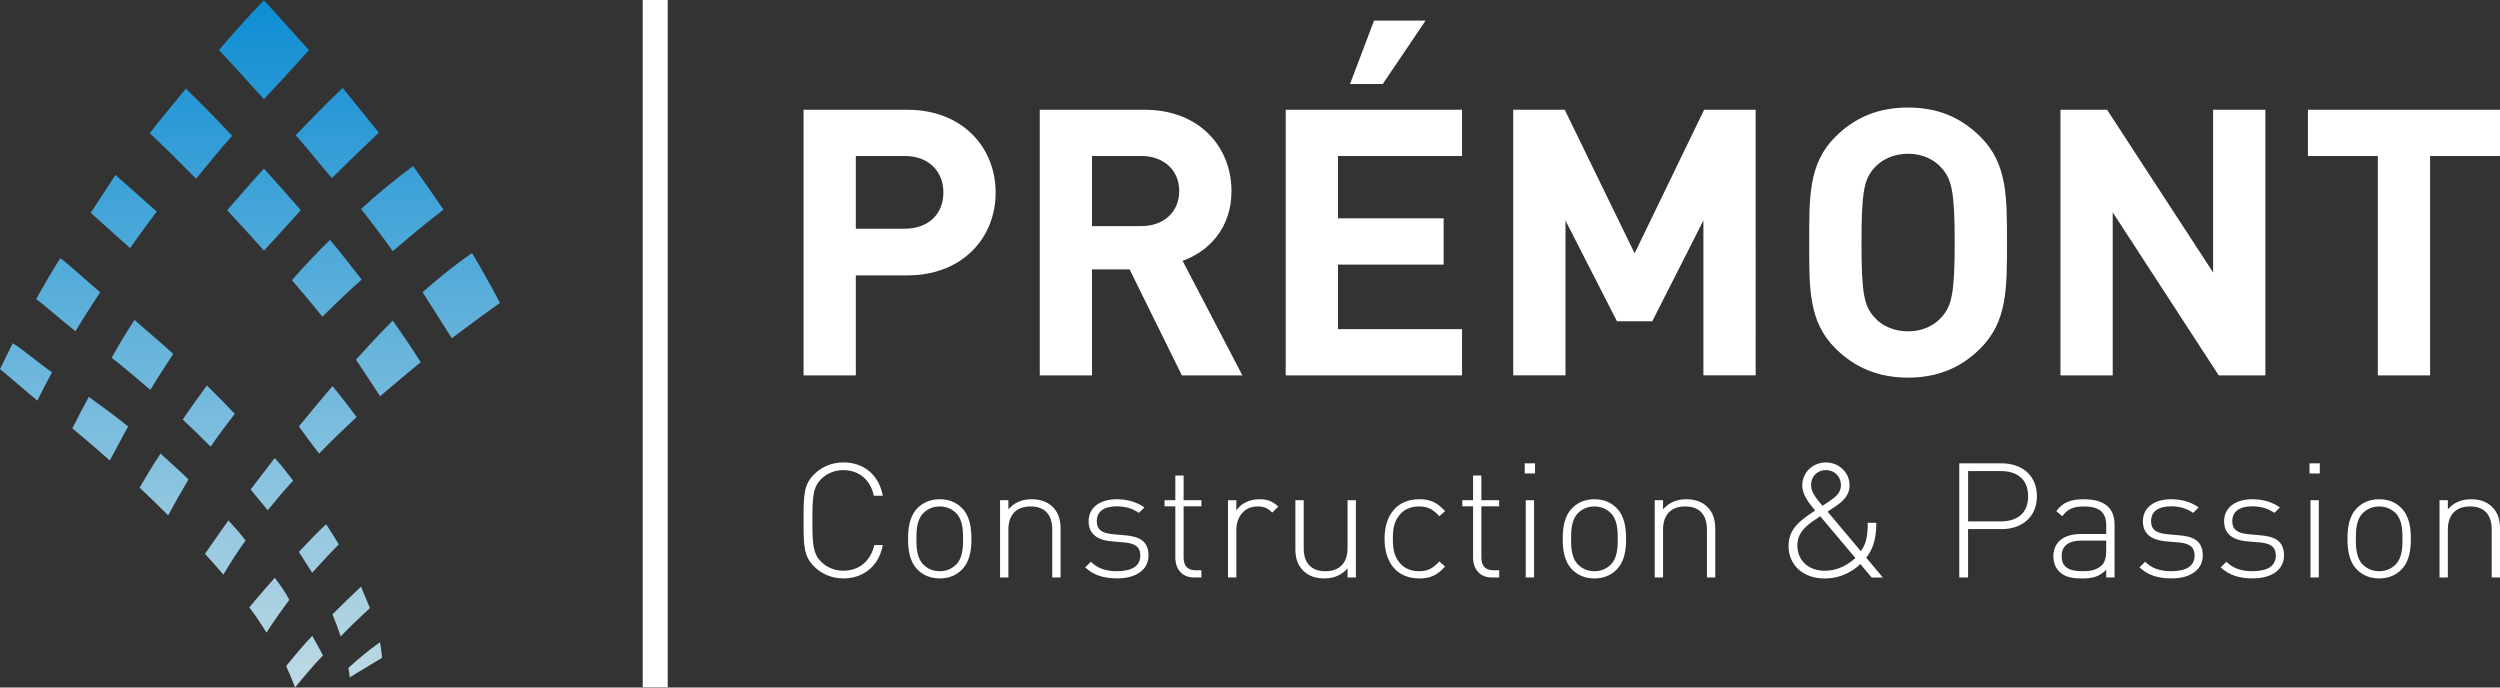 <?xml version="1.0" encoding="UTF-8"?> <svg xmlns="http://www.w3.org/2000/svg" xmlns:xlink="http://www.w3.org/1999/xlink" id="Ebene_2" data-name="Ebene 2" viewBox="0 0 747.33 205.52"><rect x="0" y="0" width="747.33" height="205.52" fill="#333333" stroke="none"/><defs><style> .cls-1 { fill: #fff; } .cls-2 { fill: url(#Unbenannter_Verlauf_11); } </style><linearGradient id="Unbenannter_Verlauf_11" data-name="Unbenannter Verlauf 11" x1="74.73" y1="205.52" x2="74.73" y2=".08" gradientUnits="userSpaceOnUse"><stop offset="0" stop-color="#bedae4"></stop><stop offset="1" stop-color="#0e8dd3"></stop></linearGradient></defs><g id="WORTMARKE"><path class="cls-1" d="M271.23,32.81h-31.02v79.4h15.62v-29.89h15.39c16.52,0,26.41-11.26,26.41-24.75s-9.89-24.76-26.41-24.76ZM270.44,68.38h-14.61v-21.75h14.61c7.08,0,11.57,4.46,11.57,10.93s-4.5,10.81-11.57,10.81ZM368.13,57.12c0-13.27-9.67-24.31-25.96-24.31h-31.35v79.4h15.62v-31.67h11.24l15.62,31.67h18.09l-17.87-34.24c7.75-2.79,14.61-9.7,14.61-20.85ZM341.16,67.6h-14.72v-20.97h14.72c6.85,0,11.35,4.35,11.35,10.48s-4.5,10.48-11.35,10.48ZM384.34,112.21h52.71v-13.83h-37.08v-19.29h31.58v-13.83h-31.58v-18.63h37.08v-13.83h-52.71v79.4ZM426.14,6.16h-15.39l-7.19,18.96h9.78l12.81-18.96ZM488.65,75.74l-20.91-42.94h-15.39v79.4h15.62v-46.28l15.39,30.11h10.56l15.28-30.11v46.28h15.62V32.81h-15.4l-20.79,42.94ZM570.39,32.14c-9.1,0-16.07,3.12-21.69,8.7-8.09,8.03-7.87,17.96-7.87,31.67s-.22,23.64,7.87,31.67c5.62,5.58,12.59,8.7,21.69,8.7s15.96-3.12,21.58-8.7c8.09-8.03,7.98-17.96,7.98-31.67s.11-23.64-7.98-31.67c-5.62-5.57-12.47-8.7-21.58-8.7ZM580.39,94.81c-2.25,2.57-5.73,4.24-10,4.24s-7.87-1.67-10.11-4.24c-3.03-3.34-3.82-7.02-3.82-22.3s.79-18.96,3.82-22.31c2.25-2.56,5.84-4.24,10.11-4.24s7.75,1.67,10,4.24c3.03,3.35,3.93,7.03,3.93,22.31s-.9,18.96-3.93,22.3ZM661.56,81.43l-31.69-48.62h-13.93v79.4h15.62v-48.73l31.69,48.73h13.94V32.81h-15.62v48.62ZM689.91,32.81v13.83h20.9v65.57h15.62V46.63h20.9v-13.83h-57.43Z"></path><path class="cls-1" d="M252.11,140.53c4.68,0,8.09,2.92,9.12,7.66h2.68c-1.17-6.13-5.56-9.96-11.8-9.96-3.32,0-6.39,1.25-8.68,3.5-3.17,3.11-3.22,6.13-3.22,13.84s.05,10.73,3.22,13.84c2.29,2.25,5.36,3.5,8.68,3.5,6.14,0,10.63-3.83,11.8-9.96h-2.58c-1.02,4.74-4.53,7.66-9.22,7.66-2.49,0-4.83-.91-6.58-2.63-2.49-2.45-2.68-5.13-2.68-12.41s.19-9.96,2.68-12.41c1.75-1.72,4.09-2.63,6.58-2.63ZM280.92,149.24c-2.63,0-4.83.87-6.54,2.54-2.49,2.45-2.93,5.99-2.93,9.3s.44,6.85,2.93,9.29c1.71,1.67,3.9,2.54,6.54,2.54s4.83-.87,6.54-2.54c2.49-2.45,2.93-5.99,2.93-9.29s-.44-6.85-2.93-9.3c-1.71-1.67-3.85-2.54-6.54-2.54ZM285.8,168.79c-1.32,1.29-2.97,1.96-4.88,1.96s-3.56-.67-4.88-1.96c-1.95-1.92-2.1-5.04-2.1-7.71s.15-5.8,2.1-7.72c1.31-1.29,2.97-1.96,4.88-1.96s3.56.67,4.88,1.96c1.95,1.92,2.1,5.04,2.1,7.72s-.15,5.79-2.1,7.71ZM308.36,149.24c-2.88,0-5.17,1.01-6.92,3.02v-2.73h-2.49v23.09h2.49v-14.33c0-4.4,2.39-6.9,6.63-6.9s6.48,2.45,6.48,6.9v14.33h2.49v-14.75c0-2.73-.83-4.89-2.44-6.42-1.56-1.49-3.66-2.21-6.24-2.21ZM336.44,160.03l-3.8-.34c-3.32-.33-4.78-1.44-4.78-3.88,0-2.87,2.1-4.45,6-4.45,2.58,0,4.78.67,6.58,1.96l1.66-1.63c-2.1-1.53-4.97-2.45-8.24-2.45-5.12,0-8.44,2.54-8.44,6.56,0,3.64,2.34,5.66,7.07,6.04l3.9.33c3.12.34,4.49,1.44,4.49,3.88,0,3.12-2.44,4.7-7.07,4.7-3.32,0-5.9-.96-7.7-2.83l-1.71,1.68c2.39,2.25,5.41,3.3,9.51,3.3,5.8,0,9.41-2.63,9.41-6.85,0-4.5-2.97-5.65-6.87-6.03ZM353.83,142.16h-2.49v7.37h-3.22v1.83h3.22v15.23c0,3.5,1.95,6.04,5.65,6.04h2.15v-2.16h-1.71c-2.49,0-3.61-1.39-3.61-3.83v-15.28h5.32v-1.83h-5.32v-7.37ZM369.58,152.6v-3.07h-2.49v23.09h2.49v-14.23c0-3.69,2.24-7,6.29-7,1.95,0,3.02.43,4.44,1.83l1.81-1.77c-1.71-1.68-3.36-2.21-5.66-2.21-2.78,0-5.51,1.2-6.87,3.35ZM402.83,163.86c0,4.41-2.39,6.9-6.63,6.9s-6.48-2.45-6.48-6.9v-14.33h-2.49v14.76c0,2.73.83,4.88,2.44,6.41,1.56,1.49,3.66,2.21,6.24,2.21,2.87,0,5.17-1.01,6.92-3.02v2.73h2.49v-23.09h-2.49v14.33ZM424.22,151.4c2.49,0,4.05.72,6.05,2.92l1.71-1.53c-2.49-2.73-4.53-3.55-7.75-3.55-6.44,0-10.34,4.51-10.34,11.84s3.9,11.83,10.34,11.83c3.22,0,5.27-.82,7.75-3.55l-1.71-1.53c-2,2.16-3.56,2.92-6.05,2.92-2.68,0-4.83-1-6.24-3.07-1.17-1.67-1.61-3.5-1.61-6.61s.44-4.93,1.61-6.62c1.41-2.06,3.56-3.07,6.24-3.07ZM442.84,142.16h-2.49v7.37h-3.22v1.83h3.22v15.23c0,3.5,1.95,6.04,5.65,6.04h2.15v-2.16h-1.71c-2.49,0-3.61-1.39-3.61-3.83v-15.28h5.32v-1.83h-5.32v-7.37ZM455.8,141.53h3.07v-3.02h-3.07v3.02ZM456.09,172.62h2.49v-23.09h-2.49v23.09ZM476.62,149.24c-2.63,0-4.83.87-6.54,2.54-2.49,2.45-2.93,5.99-2.93,9.3s.44,6.85,2.93,9.29c1.71,1.67,3.9,2.54,6.54,2.54s4.83-.87,6.54-2.54c2.49-2.45,2.93-5.99,2.93-9.29s-.44-6.85-2.93-9.3c-1.71-1.67-3.85-2.54-6.54-2.54ZM481.5,168.79c-1.31,1.29-2.97,1.96-4.88,1.96s-3.56-.67-4.88-1.96c-1.95-1.92-2.1-5.04-2.1-7.71s.15-5.8,2.1-7.72c1.31-1.29,2.97-1.96,4.88-1.96s3.56.67,4.88,1.96c1.95,1.92,2.1,5.04,2.1,7.72s-.15,5.79-2.1,7.71ZM504.06,149.24c-2.88,0-5.17,1.01-6.92,3.02v-2.73h-2.49v23.09h2.49v-14.33c0-4.4,2.39-6.9,6.63-6.9s6.48,2.45,6.48,6.9v14.33h2.49v-14.75c0-2.73-.83-4.89-2.44-6.42-1.56-1.49-3.66-2.21-6.24-2.21ZM560.9,156.29h-2.58c0,4.31-.49,6.18-2.05,8.48l-9.95-11.83c.78-.48,2.58-1.72,2.58-1.72,2.19-1.49,4-3.31,4-6.13,0-3.84-3.17-6.85-7.07-6.85s-7.07,2.97-7.07,6.8c0,2.97,2.05,5.41,3.85,7.57-4.05,2.73-7.95,5.17-7.95,10.59,0,5.79,4.39,9.72,10.78,9.72,5.71,0,9.36-3.02,10.68-4.31l3.37,4.03h3.36l-4.97-5.94c2.19-2.68,3.02-6.13,3.02-10.4ZM541.39,144.93c0-2.54,1.9-4.41,4.44-4.41s4.49,1.91,4.49,4.55c0,2.25-1.71,3.59-3.51,4.79-.05.04-.49.38-1.22.82l-.78.53c-2.73-3.17-3.41-4.55-3.41-6.28ZM545.39,170.61c-4.83,0-8.1-3.12-8.1-7.57s3.56-6.51,6.83-8.72l10.53,12.5c-3.51,3.07-6.48,3.79-9.26,3.79ZM598.42,138.51h-12.73v34.11h2.63v-14.46h10.09c6,0,10.49-3.6,10.49-9.83s-4.49-9.82-10.49-9.82ZM598.13,155.86h-9.8v-15.04h9.8c4.82,0,8.14,2.39,8.14,7.52s-3.32,7.52-8.14,7.52ZM622.99,149.24c-3.86,0-6.29.82-8.29,3.55l1.8,1.53c1.51-2.11,3.17-2.92,6.49-2.92,4.82,0,6.63,1.96,6.63,5.66v2.58h-7.61c-5.12,0-8.19,2.45-8.19,6.66,0,1.73.58,3.4,1.71,4.51,1.51,1.53,3.41,2.11,6.92,2.11,3.32,0,5.17-.62,7.17-2.59v2.3h2.49v-15.81c0-4.84-2.87-7.57-9.12-7.57ZM629.62,164.57c0,2.11-.44,3.59-1.32,4.41-1.71,1.58-3.7,1.77-5.85,1.77-4.29,0-6.15-1.44-6.15-4.5s2-4.65,6-4.65h7.31v2.97ZM651.6,160.03l-3.8-.34c-3.32-.33-4.78-1.44-4.78-3.88,0-2.87,2.1-4.45,6-4.45,2.58,0,4.78.67,6.58,1.96l1.66-1.63c-2.1-1.53-4.97-2.45-8.24-2.45-5.12,0-8.44,2.54-8.44,6.56,0,3.64,2.34,5.66,7.07,6.04l3.9.33c3.12.34,4.49,1.44,4.49,3.88,0,3.12-2.44,4.7-7.07,4.7-3.32,0-5.9-.96-7.7-2.83l-1.71,1.68c2.39,2.25,5.41,3.3,9.51,3.3,5.8,0,9.41-2.63,9.41-6.85,0-4.5-2.97-5.65-6.87-6.03ZM675.88,160.03l-3.8-.34c-3.32-.33-4.78-1.44-4.78-3.88,0-2.87,2.1-4.45,6-4.45,2.58,0,4.78.67,6.58,1.96l1.66-1.63c-2.1-1.53-4.97-2.45-8.24-2.45-5.12,0-8.44,2.54-8.44,6.56,0,3.64,2.34,5.66,7.07,6.04l3.9.33c3.12.34,4.49,1.44,4.49,3.88,0,3.12-2.44,4.7-7.07,4.7-3.32,0-5.9-.96-7.7-2.83l-1.71,1.68c2.39,2.25,5.41,3.3,9.51,3.3,5.8,0,9.41-2.63,9.41-6.85,0-4.5-2.97-5.65-6.87-6.03ZM690.68,172.62h2.49v-23.09h-2.49v23.09ZM690.39,141.53h3.07v-3.02h-3.07v3.02ZM711.21,149.24c-2.63,0-4.83.87-6.54,2.54-2.49,2.45-2.93,5.99-2.93,9.3s.44,6.85,2.93,9.29c1.71,1.67,3.9,2.54,6.54,2.54s4.83-.87,6.54-2.54c2.49-2.45,2.93-5.99,2.93-9.29s-.44-6.85-2.93-9.3c-1.71-1.67-3.85-2.54-6.54-2.54ZM716.09,168.79c-1.32,1.29-2.97,1.96-4.88,1.96s-3.56-.67-4.88-1.96c-1.95-1.92-2.1-5.04-2.1-7.71s.15-5.8,2.1-7.72c1.31-1.29,2.97-1.96,4.88-1.96s3.56.67,4.88,1.96c1.95,1.92,2.1,5.04,2.1,7.72s-.15,5.79-2.1,7.71ZM744.9,151.45c-1.56-1.49-3.66-2.21-6.24-2.21-2.88,0-5.17,1.01-6.92,3.02v-2.73h-2.49v23.09h2.49v-14.33c0-4.4,2.39-6.9,6.63-6.9s6.48,2.45,6.48,6.9v14.33h2.49v-14.75c0-2.73-.83-4.89-2.44-6.42Z"></path><rect class="cls-1" x="192.13" width="7.47" height="205.44"></rect><path class="cls-2" d="M141.12,75.66c-4.74,3.2-9.67,7.16-14.8,11.69,3.03,4.71,5.88,9.24,8.73,13.76,4.55-3.39,9.29-6.97,14.42-10.55-2.47-4.71-5.31-9.8-8.35-14.89ZM117.41,75.09c7.59-6.6,13.28-10.93,15.17-12.44-2.85-4.15-5.88-8.48-9.1-13.01-5.31,3.96-10.62,8.29-15.55,12.82,3.22,4.15,6.45,8.29,9.48,12.63ZM0,110.34c1.71,1.32,8.16,6.97,11.19,9.42,1.33-2.83,2.85-5.65,4.36-8.48-2.66-1.7-9.1-7.16-11.76-8.67-1.33,2.64-2.47,5.09-3.79,7.73ZM29.97,87.34c-2.66-2.07-9.1-8.1-11.95-10.18-2.47,3.96-4.93,8.1-7.21,12.25,1.71,1.13,8.35,6.97,11.76,9.61,2.47-4.15,4.93-7.92,7.4-11.69ZM46.85,63.22c-2.66-2.26-9.48-8.48-12.33-10.93l-7.4,11.31s6.83,6.22,11.76,10.55c2.66-3.77,5.31-7.35,7.97-10.93ZM41.73,145.77c2.85,2.64,5.69,5.47,8.54,8.29,1.9-3.58,3.98-7.16,6.07-10.74-2.66-2.64-5.5-5.09-8.35-7.73-2.28,3.39-4.36,6.97-6.26,10.18ZM99.39,115.42c-3.41,3.96-6.64,7.92-10.05,12.06,2.09,2.83,3.98,5.47,6.07,8.1,3.41-3.58,7.21-7.16,11.19-10.93-2.28-3.02-4.55-6.03-7.21-9.24ZM106.41,107.51c2.47,3.77,4.93,7.35,7.21,10.93,3.79-3.2,7.78-6.6,12.14-10.18-2.47-3.96-5.31-8.1-8.35-12.44-3.79,3.77-7.4,7.73-11,11.69ZM21.62,128.05c3.41,2.83,7.21,6.03,11.19,9.61,1.9-3.39,3.6-6.79,5.5-10.18-3.79-3.02-7.59-5.84-11.76-8.86-1.71,3.2-3.41,6.41-4.93,9.42ZM98.63,71.7c-3.98,3.96-7.78,7.92-11.38,12.06,2.85,3.39,6.07,6.97,9.1,10.93,3.98-3.96,7.97-7.73,11.76-11.12-3.03-3.77-6.07-7.92-9.48-11.87ZM54.63,125.41c2.85,2.64,5.5,5.28,8.35,8.1,2.28-3.39,4.74-6.6,7.21-9.8-2.66-2.83-5.5-5.65-8.35-8.48-2.47,3.39-4.93,6.79-7.21,10.18ZM87.63,143.7c-1.71-2.26-3.41-4.52-5.5-6.79-2.47,3.2-4.93,6.41-7.21,9.42,1.71,2.07,3.41,4.15,5.12,6.22,2.28-2.83,4.74-5.84,7.59-8.86ZM85.54,199.11c.95,2.07,1.9,4.34,2.66,6.41,2.47-3.02,5.12-6.22,8.35-9.61-.95-1.88-2.09-3.77-3.22-5.84-2.85,3.02-5.5,6.22-7.78,9.05ZM61.27,165.56c1.9,2.07,3.79,4.15,5.5,6.22,1.9-3.2,3.98-6.6,6.64-10.18-1.52-2.07-3.22-3.96-5.12-6.03-2.47,3.39-4.74,6.79-7.02,9.99ZM89.34,164.99c1.33,2.07,2.66,4.15,3.98,6.22,2.47-2.64,4.93-5.47,7.97-8.48-1.14-1.88-2.47-3.96-3.79-6.03-3.03,2.83-5.69,5.65-8.16,8.29ZM82.13,172.72c-2.66,3.02-5.31,6.03-7.59,8.86,1.9,2.45,3.6,5.09,5.12,7.54,1.9-3.02,4.17-6.22,6.83-9.8-1.14-2.26-2.66-4.33-4.36-6.6ZM110.58,181.77c-.76-1.88-1.71-4.15-2.66-6.41-3.03,2.83-5.88,5.65-8.54,8.29.95,2.26,1.71,4.34,2.47,6.6,2.66-2.83,5.69-5.65,8.73-8.48ZM104.13,199.67c.19.94.38,1.88.38,2.83,3.03-1.88,6.26-3.77,9.67-5.84,0-.75-.19-2.26-.57-4.71-3.41,2.45-6.64,5.09-9.48,7.73ZM33.38,106.94c3.6,2.83,7.4,6.03,11.57,9.61,2.09-3.58,4.55-7.16,6.83-10.74-3.6-3.39-7.59-6.6-11.57-10.18-2.47,3.77-4.74,7.54-6.83,11.31ZM92.37,14.97c-4.55-4.9-9.1-10.18-13.47-14.89-4.74,4.9-9.29,9.99-13.47,14.89,4.74,4.9,9.1,9.99,13.47,14.7,4.36-4.71,8.91-9.61,13.47-14.7ZM58.61,53.42c3.6-4.33,7.02-8.67,10.81-12.82-4.55-4.9-9.1-9.42-13.85-14.14-3.6,4.52-7.4,8.86-10.81,13.38,4.93,4.52,9.48,9.24,13.85,13.57ZM99.2,53.23c4.36-4.34,9.1-8.86,14.04-13.57-3.6-4.52-7.21-8.86-10.81-13.38-4.93,4.71-9.48,9.42-14.04,14.14,3.98,4.52,7.4,8.86,10.81,12.82ZM89.91,62.84c-3.6-4.15-7.21-8.29-11-12.44-3.98,4.33-7.59,8.48-11,12.44,4.17,4.52,7.78,8.48,11,12.06,3.22-3.39,6.83-7.54,11-12.06Z"></path></g></svg> 